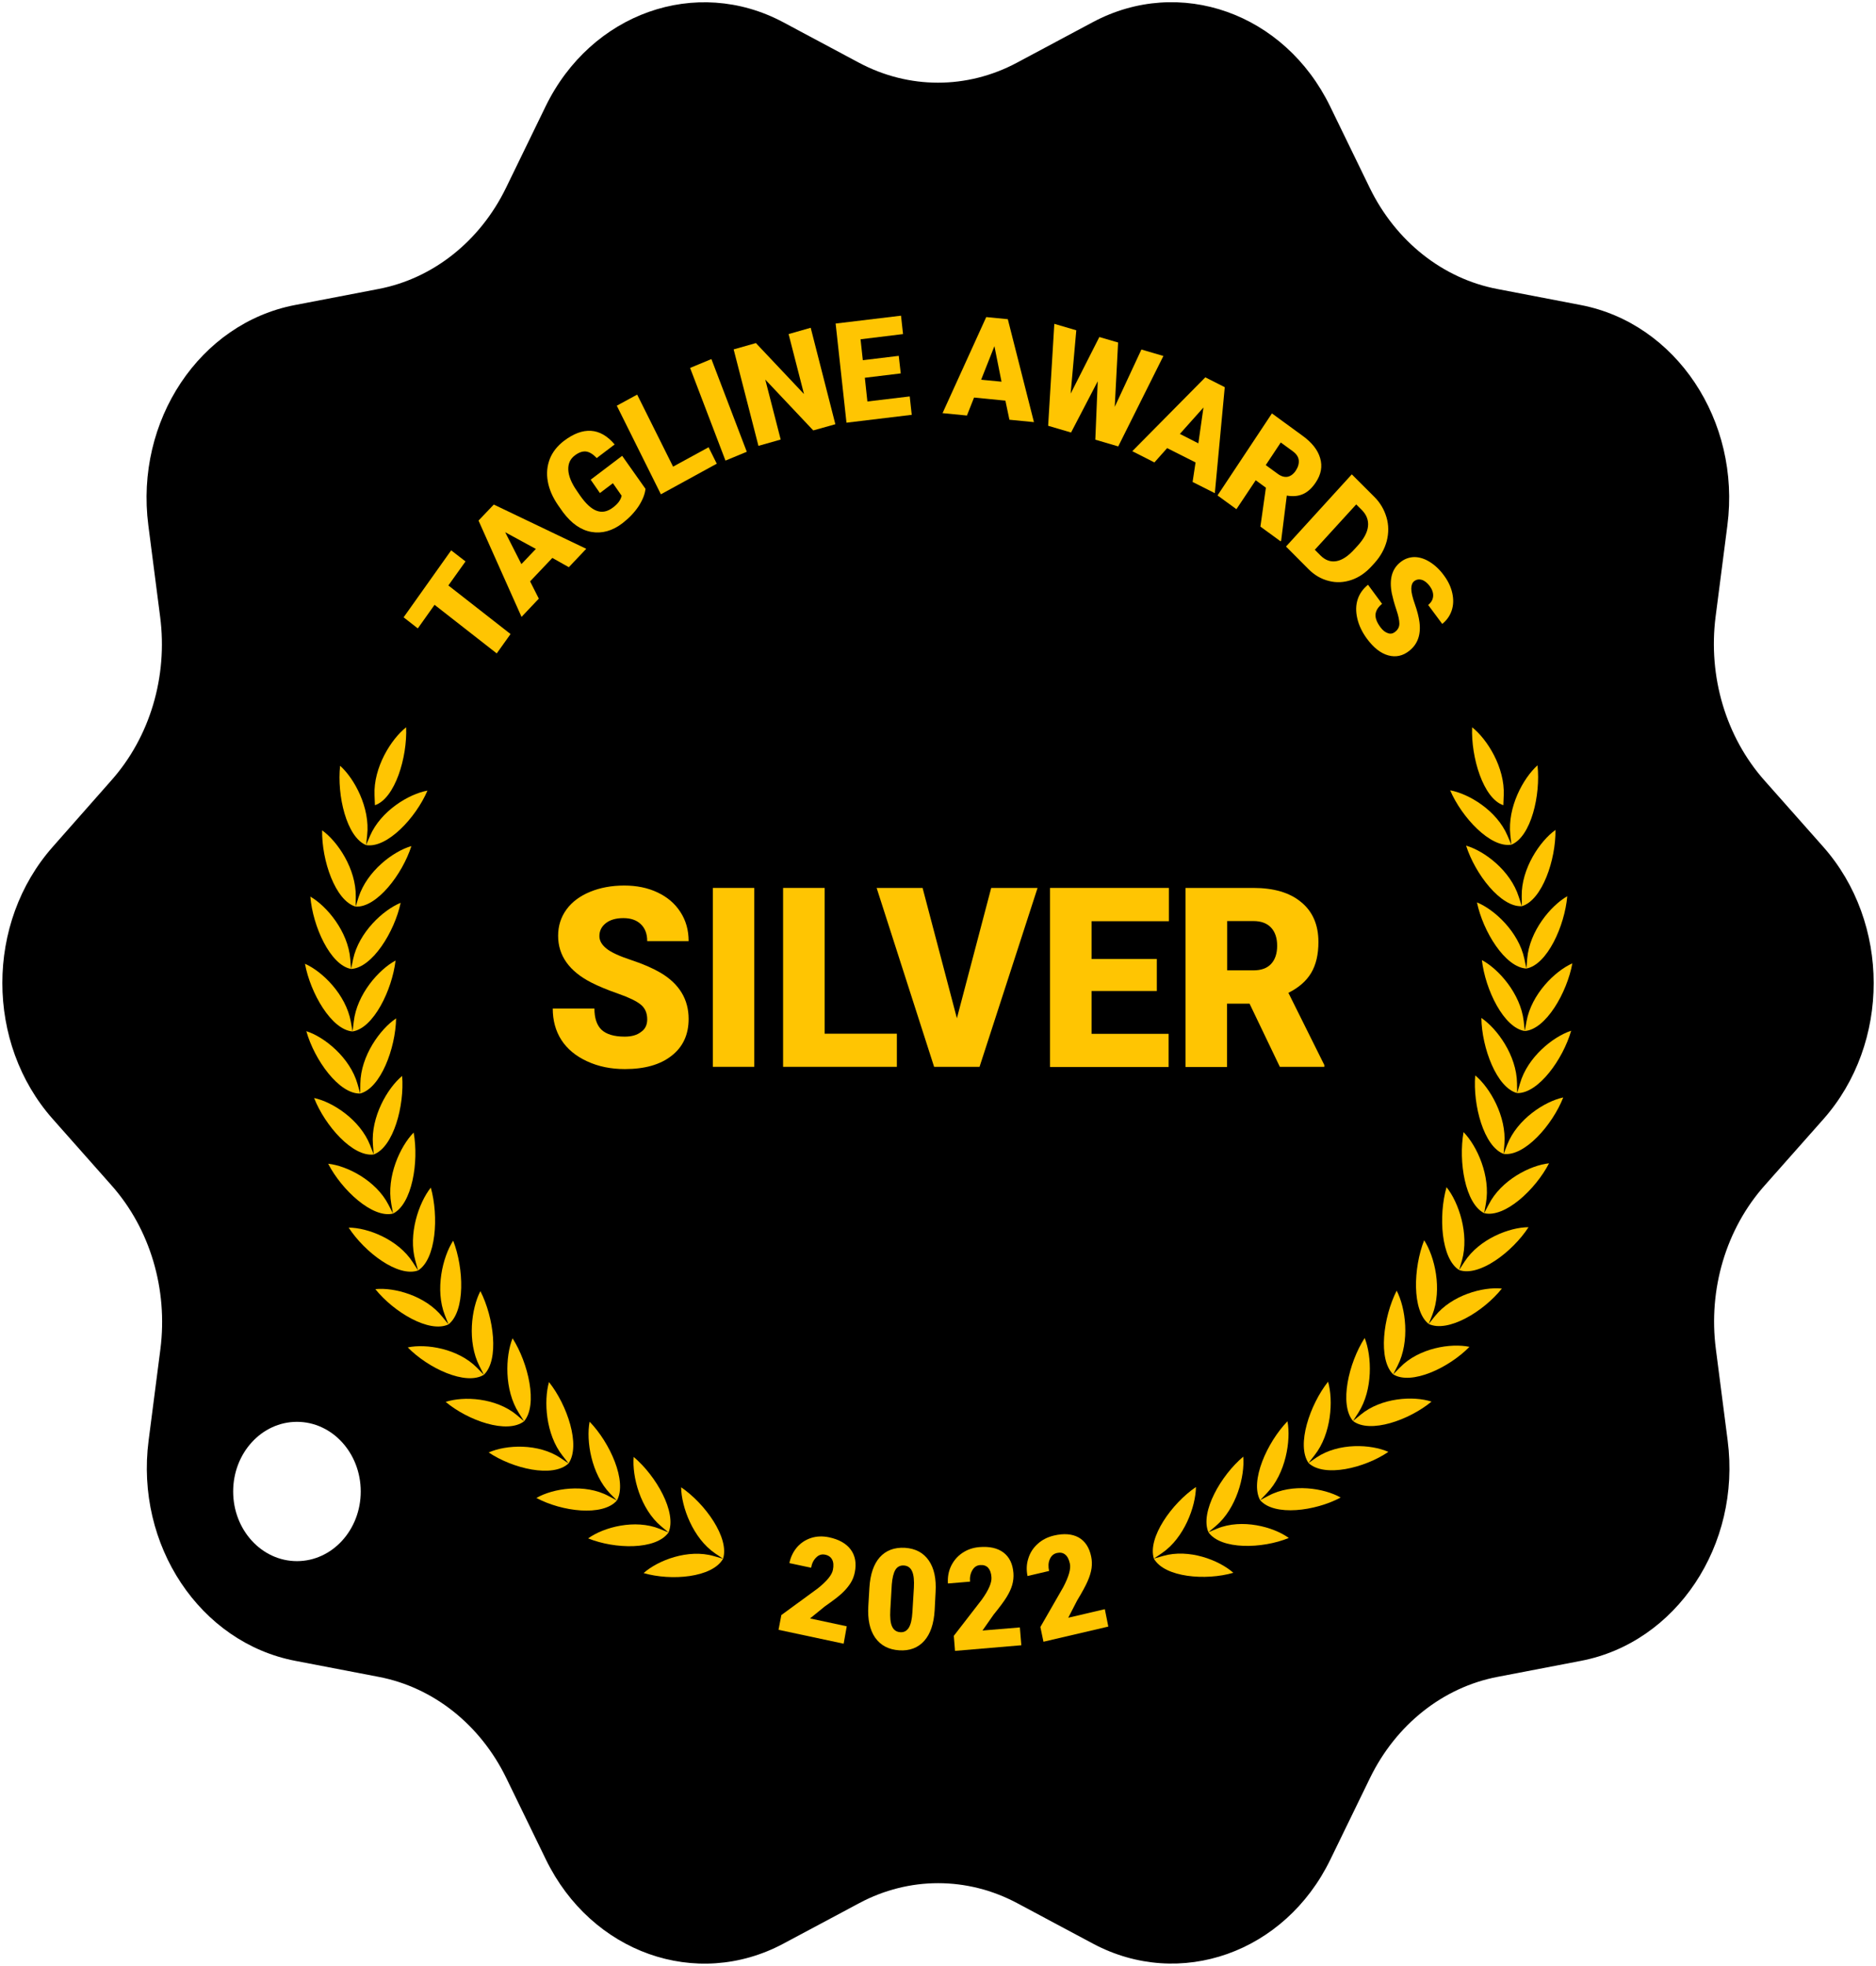 <?xml version="1.0" encoding="UTF-8"?> <svg xmlns="http://www.w3.org/2000/svg" width="125" height="131" viewBox="0 0 125 131" fill="none"> <g clip-path="url(#clip0_3107_17153)"> <path d="M121.482 56.423L117.562 51.998C115 49.106 113.804 45.083 114.312 41.096L115.098 35.005C116 28.034 111.679 21.54 105.321 20.324L99.768 19.257C96.134 18.565 93 16.076 91.268 12.52L88.625 7.083C85.598 0.87 78.607 -1.619 72.812 1.478L67.75 4.183C64.438 5.951 60.562 5.951 57.241 4.183L52.179 1.478C46.384 -1.609 39.384 0.87 36.357 7.083L33.714 12.52C31.982 16.076 28.848 18.565 25.214 19.257L19.661 20.324C13.304 21.54 8.982 28.034 9.884 35.005L10.67 41.096C11.188 45.083 9.991 49.106 7.42 51.998L3.518 56.423C-0.964 61.486 -0.964 69.514 3.518 74.567L7.438 78.993C10 81.884 11.196 85.908 10.688 89.894L9.902 95.986C9 102.957 13.321 109.45 19.679 110.667L25.232 111.734C28.866 112.426 32 114.915 33.732 118.471L36.375 123.907C39.402 130.12 46.393 132.609 52.196 129.512L57.259 126.808C60.571 125.039 64.446 125.039 67.768 126.808L72.83 129.512C78.625 132.6 85.625 130.12 88.643 123.907L91.286 118.471C93.018 114.915 96.152 112.426 99.786 111.734L105.339 110.667C111.696 109.45 116.018 102.957 115.116 95.986L114.33 89.894C113.812 85.908 115.009 81.884 117.58 78.993L121.5 74.567C125.964 69.514 125.964 61.486 121.482 56.423ZM19.786 104.023C17.438 104.023 15.536 101.946 15.536 99.382C15.536 96.818 17.438 94.741 19.786 94.741C22.134 94.741 24.036 96.818 24.036 99.382C24.036 101.946 22.134 104.023 19.786 104.023Z" fill="black"></path> <path d="M60.018 24.881L57.625 25.171L57.795 26.752L60.616 26.415L60.75 27.641L56.402 28.165L55.679 21.559L60.036 21.035L60.17 22.261L57.339 22.607L57.491 24.001L59.884 23.711L60.018 24.881Z" fill="#FFC502"></path> <path d="M54.188 28.68L55.661 28.268L54.018 21.84L52.545 22.261L53.571 26.256L50.366 22.86L48.884 23.281L50.536 29.709L52.018 29.288L50.991 25.292L54.188 28.68Z" fill="#FFC502"></path> <path d="M49.759 30.102L48.339 30.691L45.982 24.516L47.402 23.926L49.759 30.102Z" fill="#FFC502"></path> <path d="M47.214 29.802L44.848 31.094L42.455 26.294L41.098 27.033L44.036 32.937L47.759 30.897L47.214 29.802Z" fill="#FFC502"></path> <path d="M43.009 32.572C42.973 32.937 42.812 33.33 42.545 33.742C42.268 34.154 41.911 34.528 41.473 34.865C40.804 35.379 40.107 35.566 39.411 35.445C38.705 35.323 38.08 34.883 37.518 34.135L37.188 33.667C36.821 33.134 36.589 32.6 36.5 32.076C36.402 31.543 36.455 31.047 36.634 30.579C36.821 30.111 37.134 29.718 37.571 29.381C38.214 28.895 38.812 28.67 39.384 28.708C39.946 28.745 40.473 29.045 40.955 29.615L39.759 30.523C39.509 30.252 39.268 30.111 39.036 30.083C38.804 30.064 38.562 30.149 38.304 30.345C37.991 30.579 37.848 30.897 37.866 31.309C37.884 31.711 38.071 32.179 38.429 32.694L38.652 33.021C39.027 33.555 39.393 33.901 39.75 34.032C40.116 34.172 40.482 34.097 40.857 33.807C41.179 33.564 41.366 33.302 41.42 33.031L40.839 32.198L39.973 32.853L39.357 31.964L41.455 30.373L43.009 32.572Z" fill="#FFC502"></path> <path fill-rule="evenodd" clip-rule="evenodd" d="M35.321 38.739L36.803 37.176L37.902 37.794L39.062 36.568L32.902 33.62L31.884 34.687L34.75 41.106L35.902 39.889L35.321 38.739ZM35.705 36.577L34.741 37.588L33.661 35.464L35.705 36.577Z" fill="#FFC502"></path> <path d="M31.018 37.41L29.875 39.01L34.018 42.248L33.098 43.539L28.955 40.301L27.839 41.873L26.893 41.134L30.062 36.671L31.018 37.41Z" fill="#FFC502"></path> <path d="M42.696 66.941C42.982 67.175 43.125 67.502 43.125 67.924C43.125 68.288 42.991 68.579 42.705 68.766C42.446 68.972 42.08 69.074 41.625 69.074C40.911 69.074 40.402 68.915 40.08 68.616C39.768 68.317 39.607 67.839 39.607 67.203H36.83C36.83 67.989 37.018 68.691 37.402 69.29C37.786 69.888 38.357 70.366 39.107 70.712C39.866 71.067 40.705 71.236 41.634 71.236C42.955 71.236 43.991 70.946 44.75 70.347C45.509 69.757 45.884 68.934 45.884 67.895C45.884 66.595 45.268 65.566 44.027 64.826C43.518 64.527 42.866 64.237 42.071 63.975C41.277 63.713 40.723 63.46 40.411 63.208C40.098 62.955 39.938 62.684 39.938 62.375C39.938 62.029 40.08 61.738 40.366 61.514C40.652 61.289 41.045 61.177 41.536 61.177C42.027 61.177 42.411 61.308 42.696 61.579C42.982 61.851 43.125 62.225 43.125 62.712H45.884C45.884 61.982 45.705 61.336 45.339 60.775C44.973 60.204 44.464 59.773 43.812 59.465C43.161 59.156 42.42 59.006 41.598 59.006C40.75 59.006 39.991 59.147 39.312 59.427C38.634 59.708 38.107 60.101 37.741 60.606C37.375 61.111 37.188 61.692 37.188 62.356C37.188 63.675 37.929 64.723 39.42 65.481C39.884 65.715 40.464 65.959 41.188 66.211C41.911 66.464 42.411 66.707 42.696 66.941Z" fill="#FFC502"></path> <path d="M47.5 71.086H50.259V59.165H47.5V71.086Z" fill="#FFC502"></path> <path d="M54.946 68.878H59.759V71.086H52.178V59.165H54.946V68.878Z" fill="#FFC502"></path> <path d="M66.045 59.165L63.759 67.849L61.473 59.165H58.411L62.241 71.086H65.268L69.134 59.165H66.045Z" fill="#FFC502"></path> <path d="M77.08 66.033H72.732V68.887H77.866V71.096H69.964V59.165H77.884V61.383H72.732V63.9H77.08V66.033Z" fill="#FFC502"></path> <path fill-rule="evenodd" clip-rule="evenodd" d="M81.759 66.876H83.259L85.277 71.086H88.241V70.965L85.848 66.155C86.536 65.809 87.045 65.369 87.366 64.826C87.688 64.284 87.848 63.6 87.848 62.768C87.848 61.626 87.464 60.737 86.696 60.11C85.938 59.474 84.866 59.165 83.509 59.165H78.991V71.096H81.759V66.876ZM83.509 64.658H81.768V61.373H83.518C84.036 61.373 84.428 61.523 84.696 61.813C84.964 62.103 85.098 62.506 85.098 63.02C85.098 63.535 84.964 63.937 84.696 64.227C84.428 64.517 84.036 64.658 83.509 64.658Z" fill="#FFC502"></path> <path fill-rule="evenodd" clip-rule="evenodd" d="M64.902 26.49L66.991 26.696L67.259 27.968L68.893 28.128L67.152 21.269L65.714 21.128L62.803 27.529L64.428 27.688L64.902 26.49ZM66.732 25.433L65.375 25.302L66.259 23.065L66.732 25.433Z" fill="#FFC502"></path> <path d="M74.277 27.108L76.053 23.29L77.518 23.72L74.509 29.746L72.982 29.297L73.143 25.405L71.366 28.82L69.839 28.371L70.25 21.578L71.714 22.008L71.339 26.228L73.25 22.457L74.5 22.822L74.277 27.108Z" fill="#FFC502"></path> <path fill-rule="evenodd" clip-rule="evenodd" d="M77.768 29.859L79.661 30.813L79.464 32.114L80.946 32.862L81.607 25.798L80.312 25.143L75.446 30.064L76.92 30.813L77.768 29.859ZM79.848 29.541L78.616 28.913L80.188 27.154L79.848 29.541Z" fill="#FFC502"></path> <path fill-rule="evenodd" clip-rule="evenodd" d="M84.348 32.497L83.67 32.001L82.384 33.929L81.125 33.012L84.75 27.547L86.804 29.045C87.42 29.494 87.812 29.99 87.964 30.532C88.125 31.075 88.027 31.608 87.679 32.132C87.429 32.516 87.143 32.778 86.83 32.918C86.518 33.059 86.152 33.096 85.741 33.021L85.366 36.016L85.33 36.072L83.982 35.089L84.348 32.497ZM84.339 30.991L85.134 31.571C85.375 31.749 85.598 31.805 85.804 31.767C86.009 31.721 86.196 31.58 86.348 31.346C86.5 31.113 86.562 30.879 86.536 30.654C86.509 30.429 86.366 30.233 86.134 30.064L85.339 29.484L84.339 30.991Z" fill="#FFC502"></path> <path fill-rule="evenodd" clip-rule="evenodd" d="M90.071 31.608L85.688 36.418L87.188 37.925C87.589 38.327 88.045 38.589 88.545 38.711C89.045 38.842 89.545 38.813 90.045 38.645C90.545 38.477 90.991 38.168 91.393 37.728L91.598 37.503C91.991 37.064 92.259 36.577 92.402 36.044C92.536 35.51 92.536 34.986 92.384 34.472C92.232 33.957 91.964 33.489 91.553 33.087L90.071 31.608ZM87.607 36.633L90.366 33.611L90.732 33.976C91.053 34.294 91.196 34.668 91.152 35.071C91.107 35.482 90.875 35.913 90.446 36.381L90.259 36.586C89.839 37.054 89.428 37.326 89.045 37.391C88.661 37.457 88.312 37.335 87.991 37.017L87.607 36.633Z" fill="#FFC502"></path> <path d="M92.973 42.088C93.152 41.948 93.241 41.77 93.241 41.555C93.241 41.34 93.179 41.031 93.036 40.61C92.893 40.189 92.804 39.843 92.741 39.553C92.554 38.608 92.741 37.915 93.304 37.466C93.58 37.241 93.893 37.129 94.232 37.12C94.571 37.12 94.911 37.223 95.259 37.438C95.607 37.653 95.929 37.953 96.214 38.346C96.491 38.72 96.679 39.113 96.768 39.525C96.857 39.927 96.848 40.31 96.732 40.666C96.616 41.022 96.402 41.331 96.098 41.574L95.161 40.31C95.366 40.142 95.473 39.955 95.491 39.73C95.509 39.506 95.429 39.281 95.268 39.057C95.098 38.832 94.92 38.692 94.732 38.636C94.536 38.58 94.366 38.617 94.223 38.729C94.098 38.832 94.036 39.001 94.036 39.234C94.036 39.468 94.116 39.805 94.277 40.264C94.438 40.722 94.536 41.115 94.58 41.452C94.688 42.276 94.464 42.912 93.92 43.352C93.482 43.707 93.009 43.81 92.5 43.67C91.991 43.529 91.518 43.155 91.071 42.547C90.759 42.117 90.545 41.677 90.438 41.209C90.33 40.741 90.339 40.32 90.464 39.936C90.589 39.553 90.821 39.234 91.152 38.963L92.089 40.236C91.821 40.451 91.679 40.685 91.652 40.938C91.634 41.19 91.741 41.471 91.982 41.798C92.134 42.004 92.304 42.135 92.482 42.191C92.652 42.257 92.821 42.219 92.973 42.088Z" fill="#FFC502"></path> <path d="M52.062 107.616L51.875 108.599L56.214 109.525L56.42 108.365L53.973 107.841L54.964 107.036C55.473 106.681 55.857 106.391 56.098 106.166C56.339 105.942 56.527 105.717 56.67 105.492C56.812 105.268 56.902 105.034 56.955 104.772C57.08 104.164 56.982 103.658 56.688 103.256C56.393 102.854 55.902 102.573 55.232 102.433C54.821 102.348 54.42 102.358 54.045 102.479C53.67 102.601 53.357 102.807 53.098 103.106C52.848 103.406 52.679 103.752 52.598 104.154L54.045 104.463C54.098 104.164 54.214 103.939 54.393 103.771C54.562 103.602 54.759 103.546 54.982 103.593C55.205 103.64 55.357 103.752 55.446 103.92C55.536 104.089 55.554 104.313 55.5 104.594C55.438 104.94 55.098 105.352 54.491 105.839L52.062 107.616Z" fill="#FFC502"></path> <path fill-rule="evenodd" clip-rule="evenodd" d="M62.277 107.298C62.223 108.197 61.991 108.88 61.58 109.338C61.17 109.797 60.607 110.012 59.911 109.965C59.205 109.918 58.679 109.638 58.313 109.123C57.955 108.608 57.804 107.907 57.857 107.018L57.929 105.801C57.982 104.903 58.214 104.22 58.625 103.761C59.036 103.303 59.598 103.097 60.295 103.134C61 103.181 61.527 103.462 61.884 103.977C62.241 104.491 62.393 105.193 62.339 106.091L62.277 107.298ZM60.893 105.792C60.92 105.315 60.884 104.95 60.777 104.706C60.67 104.463 60.491 104.332 60.232 104.313C59.982 104.295 59.786 104.398 59.661 104.603C59.536 104.809 59.455 105.146 59.42 105.586L59.322 107.28C59.295 107.776 59.33 108.14 59.438 108.374C59.545 108.608 59.723 108.739 59.982 108.758C60.232 108.777 60.42 108.674 60.554 108.459C60.688 108.243 60.768 107.897 60.795 107.42L60.893 105.792Z" fill="#FFC502"></path> <path d="M63.634 110.003L68.053 109.628L67.955 108.44L65.464 108.646L66.205 107.588C66.607 107.092 66.893 106.709 67.071 106.419C67.25 106.129 67.375 105.857 67.446 105.605C67.518 105.343 67.545 105.09 67.527 104.828C67.482 104.21 67.259 103.752 66.866 103.453C66.473 103.153 65.938 103.031 65.25 103.088C64.821 103.125 64.446 103.256 64.116 103.481C63.786 103.705 63.536 104.005 63.366 104.36C63.196 104.716 63.134 105.109 63.161 105.511L64.634 105.389C64.607 105.099 64.661 104.847 64.786 104.632C64.911 104.416 65.08 104.304 65.303 104.285C65.527 104.267 65.705 104.323 65.839 104.463C65.964 104.603 66.045 104.809 66.062 105.099C66.089 105.455 65.875 105.951 65.42 106.587L63.553 109.001L63.634 110.003Z" fill="#FFC502"></path> <path d="M73.848 108.384L69.527 109.394L69.321 108.412L70.848 105.754C71.214 105.053 71.366 104.529 71.286 104.182C71.223 103.902 71.125 103.705 70.973 103.584C70.821 103.462 70.643 103.434 70.42 103.481C70.196 103.537 70.045 103.668 69.946 103.902C69.848 104.126 69.839 104.388 69.902 104.678L68.464 105.015C68.384 104.613 68.393 104.229 68.518 103.846C68.634 103.462 68.848 103.134 69.143 102.872C69.438 102.601 69.795 102.423 70.214 102.32C70.884 102.161 71.438 102.208 71.866 102.442C72.295 102.685 72.58 103.106 72.705 103.715C72.759 103.967 72.768 104.229 72.732 104.491C72.696 104.753 72.607 105.043 72.473 105.352C72.339 105.661 72.107 106.091 71.777 106.634L71.178 107.794L73.616 107.224L73.848 108.384Z" fill="#FFC502"></path> <path d="M45.384 99.102C46.982 100.187 48.616 102.47 48.179 103.864L47.652 103.509C46.17 102.498 45.402 100.411 45.384 99.102Z" fill="#FFC502"></path> <path d="M48.179 103.864C47.464 105.127 44.723 105.352 42.884 104.819C43.839 103.967 45.857 103.191 47.562 103.686L48.179 103.864Z" fill="#FFC502"></path> <path d="M39.188 102.507C40.964 103.228 43.705 103.293 44.545 102.114C45.116 100.776 43.705 98.325 42.223 97.08C42.107 98.381 42.67 100.542 44.054 101.703L44.545 102.114L43.955 101.871C42.312 101.207 40.223 101.759 39.188 102.507Z" fill="#FFC502"></path> <path d="M39.286 94.732C40.643 96.126 41.804 98.709 41.107 99.981L40.652 99.523C39.402 98.222 39.045 96.014 39.286 94.732Z" fill="#FFC502"></path> <path d="M41.107 99.981C40.161 101.066 37.429 100.72 35.741 99.813C36.839 99.176 38.973 98.84 40.545 99.682L41.107 99.981Z" fill="#FFC502"></path> <path d="M32.562 96.781C34.161 97.857 36.839 98.493 37.884 97.511C38.705 96.313 37.795 93.618 36.58 92.093C36.223 93.338 36.357 95.574 37.482 96.996L37.884 97.511L37.357 97.155C35.866 96.154 33.723 96.266 32.562 96.781Z" fill="#FFC502"></path> <path d="M29.696 93.412C31.179 94.657 33.786 95.574 34.92 94.704C35.848 93.609 35.205 90.83 34.152 89.174C33.67 90.381 33.589 92.617 34.571 94.152L34.92 94.704L34.429 94.283C33.045 93.132 30.893 93.019 29.696 93.412Z" fill="#FFC502"></path> <path d="M27.17 89.782C28.527 91.167 31.027 92.346 32.241 91.606C33.277 90.615 32.902 87.779 32.009 86.03C31.411 87.18 31.116 89.398 31.946 91.026L32.241 91.606L31.795 91.148C30.527 89.857 28.402 89.52 27.17 89.782Z" fill="#FFC502"></path> <path d="M25.009 85.899C26.232 87.424 28.607 88.855 29.884 88.247C31.009 87.358 30.911 84.504 30.196 82.67C29.491 83.756 28.973 85.936 29.643 87.639L29.884 88.247L29.473 87.742C28.348 86.329 26.259 85.768 25.009 85.899Z" fill="#FFC502"></path> <path d="M27.679 84.018L27.857 84.654L27.5 84.102C26.518 82.577 24.491 81.8 23.232 81.8C24.304 83.447 26.527 85.131 27.857 84.654C29.062 83.896 29.241 81.042 28.705 79.133C27.902 80.144 27.179 82.249 27.679 84.018Z" fill="#FFC502"></path> <path d="M21.866 77.543C22.768 79.292 24.821 81.201 26.188 80.864C27.455 80.237 27.92 77.421 27.562 75.465C26.661 76.382 25.741 78.403 26.071 80.219L26.188 80.864L25.884 80.275C25.054 78.656 23.116 77.674 21.866 77.543Z" fill="#FFC502"></path> <path d="M24.848 76.261L24.902 76.925L24.661 76.308C23.991 74.605 22.161 73.425 20.929 73.163C21.652 75.007 23.509 77.112 24.902 76.925C26.223 76.429 26.955 73.669 26.795 71.694C25.812 72.508 24.705 74.427 24.848 76.261Z" fill="#FFC502"></path> <path d="M24.009 72.2L24 72.864L23.821 72.228C23.321 70.469 21.616 69.093 20.411 68.71C20.946 70.618 22.589 72.911 24 72.864C25.366 72.508 26.357 69.842 26.393 67.858C25.33 68.569 24.036 70.356 24.009 72.2Z" fill="#FFC502"></path> <path d="M20.321 64.218C20.679 66.174 22.089 68.625 23.491 68.728C24.884 68.522 26.125 65.968 26.357 64.003C25.241 64.602 23.777 66.249 23.571 68.073L23.491 68.728L23.375 68.073C23.045 66.267 21.482 64.733 20.321 64.218Z" fill="#FFC502"></path> <path d="M20.679 59.745C20.839 61.729 22.009 64.312 23.393 64.564C24.795 64.499 26.286 62.094 26.696 60.157C25.527 60.634 23.911 62.122 23.527 63.919L23.393 64.564L23.339 63.9C23.188 62.066 21.777 60.372 20.679 59.745Z" fill="#FFC502"></path> <path d="M21.464 55.329C21.429 57.322 22.339 60.017 23.696 60.41C25.098 60.494 26.812 58.258 27.411 56.377C26.196 56.723 24.455 58.042 23.893 59.783L23.696 60.41L23.705 59.745C23.732 57.902 22.5 56.068 21.464 55.329Z" fill="#FFC502"></path> <path d="M24.652 55.703L24.393 56.311L24.464 55.656C24.67 53.832 23.616 51.876 22.661 51.025C22.446 52.999 23.089 55.778 24.393 56.311C25.786 56.545 27.705 54.496 28.482 52.681C27.241 52.905 25.375 54.028 24.652 55.703Z" fill="#FFC502"></path> <path d="M79.688 99.083C78.089 100.168 76.446 102.461 76.884 103.855C77.598 105.109 80.339 105.333 82.179 104.8C81.223 103.948 79.205 103.181 77.5 103.677L76.884 103.855L77.42 103.49C78.902 102.479 79.67 100.393 79.688 99.083Z" fill="#FFC502"></path> <path d="M85.875 102.479C84.098 103.209 81.348 103.275 80.518 102.096L81.107 101.852C82.759 101.179 84.839 101.731 85.875 102.479Z" fill="#FFC502"></path> <path d="M82.839 97.062C81.357 98.306 79.946 100.758 80.518 102.096L81.009 101.684C82.384 100.524 82.955 98.362 82.839 97.062Z" fill="#FFC502"></path> <path d="M85.786 94.704C84.429 96.107 83.268 98.69 83.964 99.962C84.911 101.048 87.634 100.692 89.33 99.785C88.232 99.158 86.098 98.821 84.527 99.663L83.964 99.962L84.411 99.495C85.67 98.194 86.027 95.986 85.786 94.704Z" fill="#FFC502"></path> <path d="M92.509 96.743C90.911 97.829 88.232 98.465 87.188 97.483L87.714 97.118C89.205 96.117 91.357 96.229 92.509 96.743Z" fill="#FFC502"></path> <path d="M87.188 97.483C86.366 96.294 87.277 93.6 88.491 92.065C88.848 93.309 88.714 95.546 87.589 96.968L87.188 97.483Z" fill="#FFC502"></path> <path d="M90.509 94.133L90.152 94.685C89.223 93.581 89.866 90.802 90.929 89.155C91.411 90.362 91.491 92.598 90.509 94.133Z" fill="#FFC502"></path> <path d="M90.152 94.685C91.286 95.546 93.884 94.629 95.384 93.394C94.179 93.001 92.036 93.122 90.652 94.273L90.152 94.685Z" fill="#FFC502"></path> <path d="M97.911 89.744C96.545 91.139 94.045 92.318 92.83 91.578L93.286 91.111C94.545 89.819 96.679 89.482 97.911 89.744Z" fill="#FFC502"></path> <path d="M92.83 91.578L93.125 90.998C93.955 89.37 93.661 87.152 93.062 86.001C92.17 87.751 91.804 90.587 92.83 91.578Z" fill="#FFC502"></path> <path d="M100.071 85.861C98.848 87.396 96.473 88.827 95.196 88.219L95.607 87.704C96.732 86.292 98.821 85.73 100.071 85.861Z" fill="#FFC502"></path> <path d="M95.438 87.611L95.196 88.219C94.071 87.34 94.17 84.476 94.893 82.642C95.598 83.728 96.107 85.908 95.438 87.611Z" fill="#FFC502"></path> <path d="M101.848 81.772C100.777 83.419 98.554 85.103 97.223 84.626L97.58 84.074C98.571 82.549 100.589 81.772 101.848 81.772Z" fill="#FFC502"></path> <path d="M97.223 84.626L97.411 83.99C97.911 82.221 97.188 80.106 96.384 79.105C95.839 81.014 96.018 83.868 97.223 84.626Z" fill="#FFC502"></path> <path d="M103.214 77.515C102.312 79.264 100.259 81.173 98.893 80.836L99.196 80.256C100.027 78.628 101.964 77.646 103.214 77.515Z" fill="#FFC502"></path> <path d="M98.893 80.836L99.009 80.181C99.33 78.375 98.42 76.354 97.518 75.437C97.17 77.393 97.625 80.209 98.893 80.836Z" fill="#FFC502"></path> <path d="M104.161 73.126C103.438 74.969 101.58 77.075 100.188 76.888L100.429 76.27C101.098 74.567 102.929 73.388 104.161 73.126Z" fill="#FFC502"></path> <path d="M98.295 71.657C98.134 73.641 98.866 76.392 100.188 76.888L100.241 76.223C100.384 74.389 99.277 72.471 98.295 71.657Z" fill="#FFC502"></path> <path d="M104.688 68.681C104.143 70.581 102.5 72.873 101.089 72.836L101.277 72.2C101.777 70.441 103.482 69.074 104.688 68.681Z" fill="#FFC502"></path> <path d="M98.705 67.83C98.732 69.814 99.723 72.48 101.089 72.836L101.08 72.172C101.054 70.328 99.759 68.541 98.705 67.83Z" fill="#FFC502"></path> <path d="M104.768 64.19C104.411 66.146 103 68.597 101.598 68.7L101.714 68.055C102.045 66.239 103.607 64.705 104.768 64.19Z" fill="#FFC502"></path> <path d="M98.741 63.975C98.964 65.949 100.205 68.494 101.598 68.7L101.527 68.045C101.321 66.221 99.857 64.564 98.741 63.975Z" fill="#FFC502"></path> <path d="M101.571 63.891L101.705 64.536C100.295 64.471 98.812 62.066 98.411 60.129C99.58 60.606 101.188 62.094 101.571 63.891Z" fill="#FFC502"></path> <path d="M101.759 63.881L101.705 64.536C103.089 64.284 104.259 61.692 104.429 59.717C103.321 60.354 101.911 62.047 101.759 63.881Z" fill="#FFC502"></path> <path d="M103.643 55.301C103.67 57.284 102.759 59.979 101.402 60.382L101.393 59.717C101.366 57.874 102.607 56.04 103.643 55.301Z" fill="#FFC502"></path> <path d="M97.688 56.349C98.286 58.23 100 60.466 101.402 60.382L101.196 59.755C100.643 58.005 98.902 56.695 97.688 56.349Z" fill="#FFC502"></path> <path d="M102.446 50.996C102.661 52.971 102.018 55.75 100.705 56.283L100.634 55.628C100.438 53.794 101.491 51.848 102.446 50.996Z" fill="#FFC502"></path> <path d="M96.625 52.662C97.402 54.468 99.312 56.517 100.705 56.283L100.446 55.684C99.732 54 97.866 52.887 96.625 52.662Z" fill="#FFC502"></path> <path d="M100.17 53.654L100.196 52.989C100.277 51.146 99.098 49.256 98.089 48.461C98.009 50.463 98.83 53.205 100.17 53.654Z" fill="#FFC502"></path> <path d="M24.955 52.989L24.982 53.654C26.322 53.205 27.143 50.463 27.062 48.461C26.054 49.256 24.875 51.146 24.955 52.989Z" fill="#FFC502"></path> </g> <defs> <clipPath id="clip0_3107_17153"> <rect width="125" height="131" fill="white"></rect> </clipPath> </defs> </svg> 